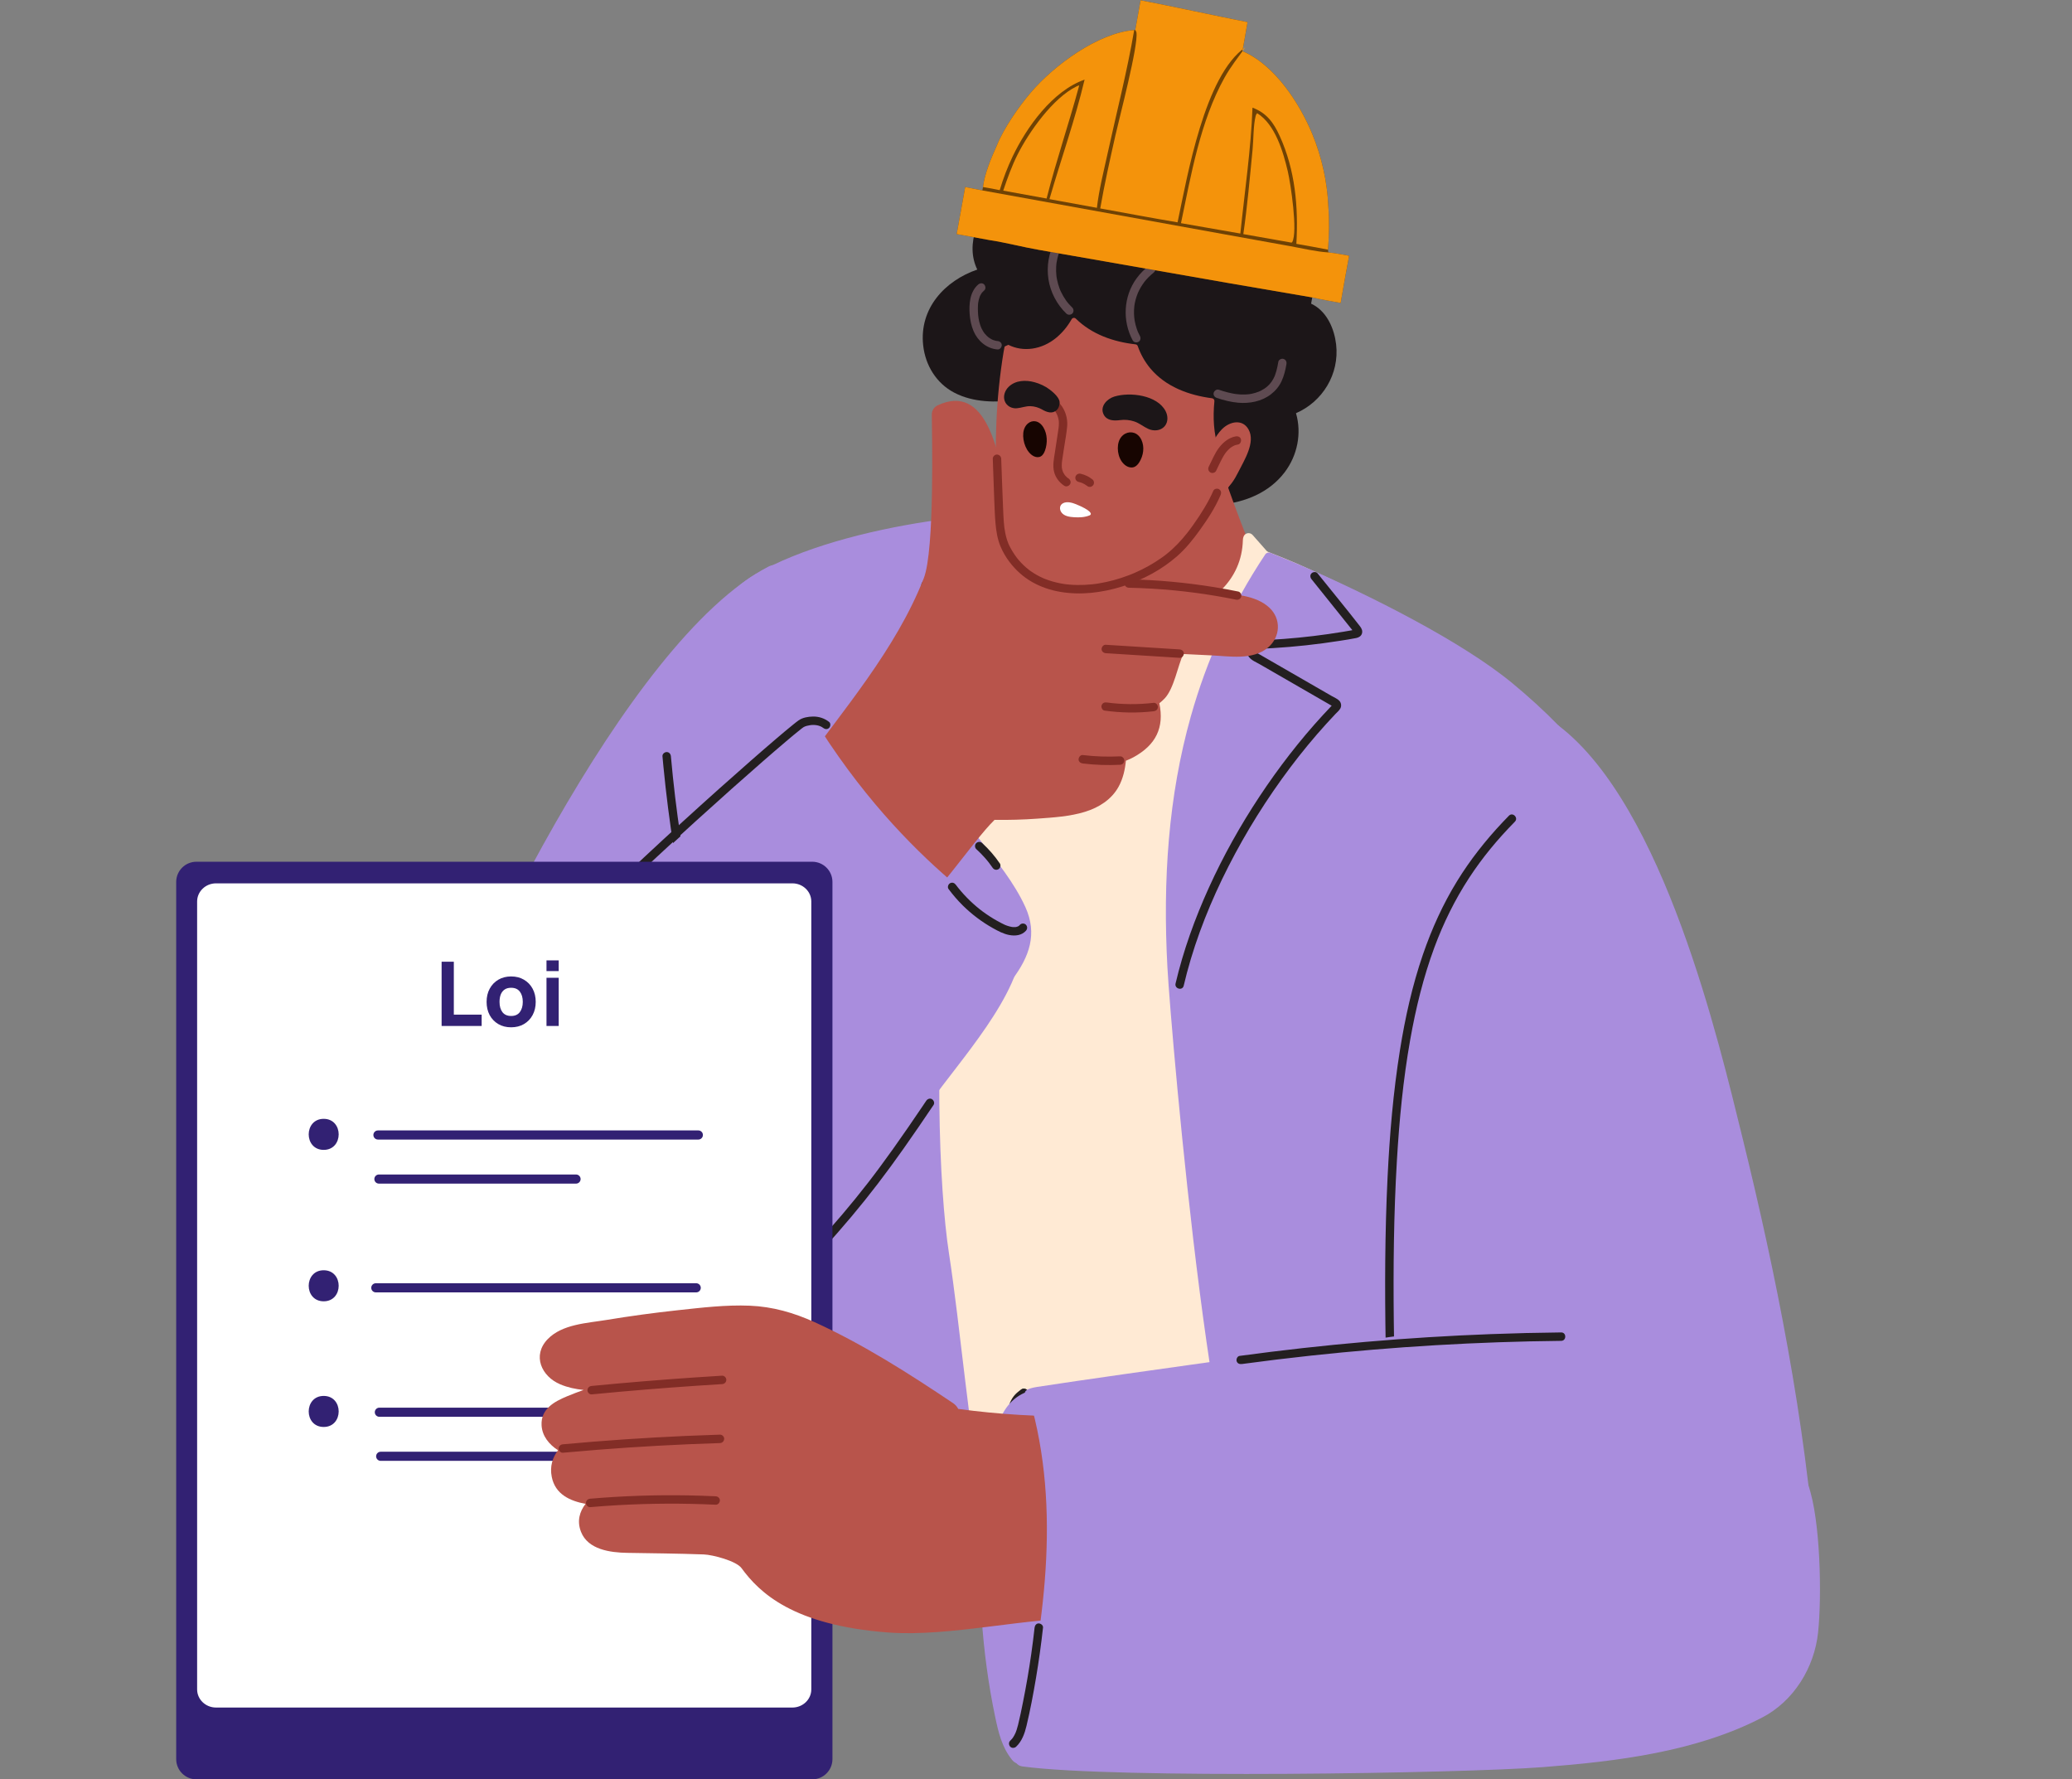 <svg xmlns="http://www.w3.org/2000/svg" width="1858" height="1595" viewBox="0 0 1858 1595" fill="none"><rect x="0" y="0" width="1858" height="1595" fill="#808080" stroke="none"/><g clip-path="url(#clip0_1148_23)"><path d="M925.886 474.005C972.37 461.212 1022.13 460.489 1068.99 471.788C1097.01 478.545 1123.89 489.487 1150.61 500.124C1176.6 510.472 1246.24 543.444 1276.08 563.477C1280.81 566.655 1133.2 599.486 1082.14 603.41C1037.11 606.87 991.97 599.156 957.298 568.676C942.135 555.346 929.46 538.877 919.257 521.507C914.058 512.656 909.019 502.799 908.232 492.382C907.312 480.188 915.55 476.85 925.886 474.005Z" fill="#FFE3C7"></path><path d="M702.063 557.704C714.484 547.15 730.389 539.645 744.654 531.926C759.918 523.668 775.481 515.953 791.365 508.959C878.542 470.573 982.557 463.644 1074.86 490.391C1165.14 516.552 1253.86 571.316 1322.43 634.123C1338.41 648.764 1346.51 661.449 1343.53 683.278C1336.35 735.751 1326.97 787.94 1319.77 840.43C1305.32 945.869 1295.62 1051.57 1285.6 1157.48C1284.45 1169.65 1282.64 1181.61 1277.66 1192.86C1272.38 1204.82 1264.09 1215.13 1256.4 1225.6C1239.21 1248.97 1222.03 1272.33 1204.85 1295.7C1207.46 1299.93 1205.4 1307.39 1198.71 1307.96C1124.55 1314.31 1049.92 1318.38 975.55 1313.27C939.646 1310.81 903.212 1306.78 868.092 1298.7C854.088 1295.48 843.395 1289.07 835.962 1276.52C827.33 1261.94 820.442 1246 813.395 1230.62C757.091 1107.68 724.795 975.034 711.165 840.759C704.679 776.858 676.073 579.787 702.063 557.704Z" fill="#FFEAD4"></path><path d="M876.343 241.668C865.228 218.927 877.164 189.623 898.442 175.297C920.265 160.604 950.102 157.109 974.468 166.908C976.906 140.147 1011.79 122.522 1037.27 125.03C1070.1 128.261 1093.6 152.36 1105.45 181.509C1123.11 176.352 1143.77 181.627 1157.46 194.779C1178.72 215.201 1181.38 244.873 1175.69 272.249C1176.42 272.574 1177.14 272.926 1177.84 273.322C1190.32 280.361 1196.55 295.158 1198.13 308.781C1201.2 335.439 1185.91 360.162 1162.14 370.429C1167.38 388.362 1163.5 408.24 1151.97 423.419C1138.16 441.61 1116.29 450.563 1094.04 452.348C1084.67 466.467 1072.04 479.577 1056.95 484.239C1034.83 491.074 1007.92 478.463 989.817 466.368C951.509 440.773 929.356 400.267 912.332 358.642C912.186 358.664 912.048 358.696 911.899 358.714C893.071 360.918 872.947 361.036 855.709 352.034C839.621 343.633 829.84 327.551 827.842 309.765C824.099 276.46 847.338 251.652 876.343 241.668Z" fill="#1C1618"></path><path d="M677.286 514.852C758.454 468.077 912.167 452.727 965.151 462.814C971.549 464.032 985.535 484.272 978.735 488.503C828.727 581.829 833.189 1008.49 850.932 1123.47C861.098 1189.36 869.15 1285.48 882.076 1350.87C882.984 1355.47 954.788 1369.35 951.651 1371.32C772.228 1372.98 728.356 1277.61 727.373 1274.85C680.33 1142.76 673.858 969.578 656.896 830.858C655.095 816.133 653.372 801.4 651.675 786.664C644.899 773.476 601.544 622.98 601.617 622.352C597.28 619.364 630.555 541.781 677.286 514.852Z" fill="#A98DDD"></path><path d="M882.376 871.447C871.563 847.691 861.364 823.655 851.805 799.368C842.275 775.156 833.385 750.693 825.145 726.012C816.906 701.331 809.318 676.432 802.393 651.351C798.93 638.81 795.633 626.224 792.504 613.596C791.736 610.499 790.978 607.399 790.231 604.297C789.417 600.917 788.436 597.378 791.042 594.488C793.009 592.306 796.184 591.371 798.801 590.214C801.848 588.867 804.905 587.541 807.972 586.239C832.128 575.981 856.834 567.057 882.003 559.617C885.079 558.707 888.163 557.822 891.251 556.954C890.951 559.256 890.65 561.557 890.349 563.859C878.845 557.86 867.402 551.745 856.026 545.507C850.449 542.449 844.888 539.363 839.342 536.248C834.518 533.538 828.208 531.121 826.358 525.406C825.951 524.15 826.402 522.637 827.329 521.73C843.655 505.761 865.192 497.555 884.968 486.912C890.652 483.853 896.205 480.557 901.471 476.819C903.135 475.638 905.674 476.524 906.639 478.175C907.747 480.069 906.953 482.159 905.284 483.344C887.125 496.234 865.758 503.468 847.145 515.591C841.961 518.967 837.098 522.744 832.672 527.073C832.996 525.848 833.32 524.622 833.644 523.397C834.172 525.028 836.473 525.951 837.837 526.725C840.492 528.231 843.155 529.726 845.819 531.217C851.147 534.198 856.491 537.153 861.848 540.082C872.562 545.94 883.336 551.689 894.163 557.335C897.105 558.869 896.28 563.392 893.26 564.24C868.787 571.114 844.697 579.333 821.139 588.887C815.267 591.269 809.431 593.737 803.631 596.29C802.276 596.886 800.923 597.487 799.571 598.093C798.858 598.412 798.131 598.715 797.437 599.074C797.187 599.203 796.934 599.394 796.675 599.499C796.321 599.642 796.843 599.393 796.823 599.153C797.076 602.084 798.209 605.158 798.909 608.012C801.919 620.29 805.088 632.53 808.413 644.726C815.063 669.12 822.34 693.342 830.232 717.362C838.163 741.498 846.715 765.431 855.879 789.127C864.969 812.633 874.664 835.904 884.961 858.908C886.264 861.821 887.578 864.729 888.9 867.633C889.745 869.489 889.431 871.699 887.545 872.802C885.922 873.751 883.225 873.313 882.376 871.447Z" fill="#231F20"></path><path d="M945.804 466.768C945.731 464.979 946.2 463.06 947.42 461.11C962.498 437.021 985.61 419.11 1012.69 410.44C1037.87 402.381 1072.43 400.568 1092.24 421.116C1092.36 421.234 1092.45 421.356 1092.56 421.475C1094.91 422.555 1096.92 424.551 1097.98 427.632C1108.85 459.27 1120.97 490.444 1134.46 521.059C1137.35 527.625 1098.55 576.667 1074.73 586.239C1044.71 598.304 967.993 585.667 966.413 578.047C959.221 543.345 952.029 508.644 944.837 473.942C944.264 471.179 944.718 468.755 945.804 466.768Z" fill="#B8544B"></path><path d="M943.254 546.848C944.108 540.968 952.515 538.072 957.129 541.203C1005.93 574.323 1112.56 555.968 1114.5 484.302C1114.54 483.106 1114.75 482.029 1115.11 481.071C1116.37 477.686 1120.81 476.897 1123.22 479.591C1129.56 486.694 1142.31 501.313 1143.26 502.226C1147.51 524.025 1145.51 547.118 1136.36 567.439C1125.53 591.485 1097.19 612.617 1071.63 618.048C1042.65 624.208 1012.38 616.085 985.521 605.169C960.73 595.095 939.031 575.914 943.254 546.848Z" fill="#FFEAD4"></path><path d="M706.693 660.805C709.546 650.586 719.837 644.596 729.799 643.393C750.263 640.922 770.894 655.554 787.075 666.326C822.436 689.866 852.89 719.991 879.057 753.325C893.587 771.834 909.644 791.618 919.445 813.142C930.477 837.371 923 857.712 907.905 877.911C902.343 885.355 892.196 883.306 888.02 877.78C871.042 870.231 857.341 856.907 843.856 844.239C827.828 829.18 812.443 813.439 797.742 797.082C767.712 763.67 740.442 727.661 716.472 689.666C711.151 681.233 703.724 671.44 706.693 660.805Z" fill="#A98DDD"></path><path d="M1067.88 642.102C1082.05 591.904 1103.63 543.526 1134.58 497.045C1135.59 495.526 1137.54 494.938 1139.23 495.623C1145.58 498.199 1160.48 504.25 1164.03 505.778C1229.52 534.003 1311.19 575.436 1356 612.375C1385.11 636.369 1411.73 663.183 1434.64 693.188C1475.61 746.845 1524.78 899.115 1541.07 946.835C1543.3 953.364 1463.62 1063.28 1420.96 1110.27C1425.56 1162.77 1434.39 1245.25 1438.99 1297.76C1439.63 1305.07 1441.86 1314.25 1437.76 1321C1433.53 1327.97 1423.69 1331.34 1416.77 1334.8C1400.91 1342.73 1384.56 1349.74 1367.9 1355.81C1334.23 1368.08 1299.18 1376.12 1263.61 1380.34C1223.61 1385.08 1183.37 1384.18 1143.52 1378.46C1140.21 1377.99 1138.2 1376.25 1137.28 1374.02C1134.9 1373.13 1134.41 1365.19 1132.21 1367.8C1092.18 1415.28 1050.02 925.972 1046.85 867.31C1042.6 788.701 1047.73 713.558 1067.88 642.102Z" fill="#A98DDD"></path><path d="M375.034 1000.39C411.721 892.698 560.309 574.312 689.593 507.712C698.51 503.724 695.518 512.014 700.761 520.257C721.197 552.381 740.32 585.88 746.637 623.196C755.535 675.756 737.966 728.793 720.643 779.207C682.731 889.539 644.818 999.872 606.906 1110.2C590.097 1159.12 572.56 1209.33 538.802 1248.52C523.014 1266.85 503.209 1282.71 479.818 1288.88C444.155 1298.27 404.768 1282.81 380.135 1255.36C355.503 1227.92 344.361 1190.31 343.353 1153.44C342.345 1116.57 350.692 1080.09 361.014 1044.68C365.354 1029.8 370.044 1015.04 375.034 1000.39Z" fill="#A98DDD"></path><path d="M1181.43 513.969C1194.14 529.808 1207.1 545.477 1219.55 561.511C1221.01 563.387 1222.01 565.551 1221.29 567.955C1220.59 570.282 1218.51 571.505 1216.27 571.975C1211.35 573.005 1206.33 573.728 1201.36 574.51C1191.31 576.094 1181.22 577.438 1171.1 578.537C1161.32 579.6 1151.51 580.431 1141.69 581.025C1139.3 581.17 1136.9 581.301 1134.5 581.418C1133.3 581.477 1132.11 581.532 1130.91 581.584C1130.19 581.614 1129.47 581.644 1128.75 581.672C1128.76 581.672 1127.03 581.746 1127.46 581.683C1126.55 581.816 1127 581.752 1126.22 582.188C1126.84 581.84 1125.85 582.716 1126.28 582.12C1126.15 582.307 1125.99 582.529 1125.9 582.736C1126.24 581.975 1125.59 584.137 1125.74 583.248C1125.73 583.327 1125.78 584.501 1125.71 583.687C1125.73 583.85 1126.1 584.754 1125.82 584.169C1125.8 584.126 1126.42 585.035 1126.16 584.731C1125.9 584.423 1126.7 585.147 1126.29 584.848C1127.17 585.495 1128.24 585.987 1129.18 586.527C1131.48 587.856 1133.79 589.185 1136.1 590.514C1140.5 593.051 1144.9 595.588 1149.3 598.126C1157.9 603.079 1166.49 608.033 1175.09 612.988C1179.49 615.525 1183.89 618.063 1188.29 620.6C1190.39 621.809 1192.49 623.017 1194.58 624.225C1196.7 625.445 1199.42 626.508 1201.08 628.34C1202.7 630.134 1203.09 632.896 1201.96 635.051C1200.97 636.941 1199.07 638.464 1197.61 639.999C1194.82 642.939 1192.06 645.912 1189.33 648.917C1177.98 661.434 1167.21 674.488 1157.05 687.991C1136.03 715.937 1117.38 745.712 1101.51 776.873C1086.03 807.245 1073.17 839.054 1064.37 872.014C1063.34 875.909 1062.36 879.82 1061.44 883.745C1060.33 888.477 1053.04 886.474 1054.15 881.737C1061.1 852.142 1071.49 823.429 1084.04 795.771C1096.95 767.328 1112.27 739.974 1129.51 713.936C1146.5 688.285 1165.38 663.813 1186.2 641.15C1188.6 638.534 1191.03 635.943 1193.49 633.378C1193.62 633.245 1195.55 631.301 1195.53 631.264C1195.46 631.524 1195.4 631.784 1195.33 632.045C1194.95 632.699 1195.1 633.234 1195.8 633.65C1195.79 633.661 1194.7 633.016 1194.54 632.925C1192.45 631.717 1190.35 630.508 1188.25 629.3C1180.5 624.829 1172.74 620.358 1164.98 615.887C1157.23 611.416 1149.47 606.946 1141.72 602.475C1137.73 600.18 1133.75 597.884 1129.77 595.589C1126.48 593.694 1122.23 592.06 1119.92 588.934C1116.17 583.85 1118.92 576.061 1125.06 574.484C1126.93 574.002 1128.99 574.11 1130.91 574.027C1133.3 573.924 1135.7 573.807 1138.1 573.676C1142.53 573.434 1146.96 573.143 1151.39 572.805C1169.12 571.451 1186.79 569.33 1204.33 566.42C1206.34 566.086 1208.35 565.742 1210.36 565.388C1211.43 565.201 1212.49 565.013 1213.55 564.818C1213.69 564.792 1214.43 564.583 1214.7 564.602C1214.85 564.565 1214.99 564.527 1215.14 564.49C1214.54 564.98 1214.45 564.989 1214.88 564.517C1214.55 565.073 1214.23 565.628 1213.91 566.184C1213.7 566.699 1214.46 566.978 1213.66 566.146C1213.34 565.809 1213.07 565.415 1212.78 565.051C1211.94 564.009 1211.11 562.968 1210.27 561.926C1208.67 559.937 1207.08 557.949 1205.48 555.96C1202.22 551.888 1198.95 547.816 1195.69 543.744C1189.15 535.6 1182.62 527.456 1176.09 519.312C1174.81 517.722 1174.54 515.523 1176.09 513.969C1177.41 512.648 1180.15 512.369 1181.43 513.969Z" fill="#231F20"></path><path d="M704.83 710.421C706.004 703.423 712.312 697.338 716.286 691.799C756.033 636.399 803.115 582.65 828.351 518.465C838.336 493.069 835.633 386.458 835.565 371.613C835.549 368.105 837.586 364.904 840.762 363.414C883.615 343.307 897.439 401.901 904.122 460.514C905.846 475.643 904.131 494.012 914.715 506.234C926.676 520.046 948.968 518.081 965.471 518.959C986.617 520.085 1007.74 521.654 1028.82 523.663C1049.51 525.636 1070.17 528.05 1090.77 530.849C1106.31 532.96 1125.93 533.362 1138.19 544.724C1149.09 554.828 1148.26 571.11 1136.97 580.589C1123.25 592.101 1102.82 588.31 1086.4 587.566C1077.97 587.184 1069.54 586.755 1061.11 586.333C1056.09 596.842 1052.85 617.109 1044.45 626.078C1042.95 627.681 1041.3 629.121 1039.6 630.489C1044.13 652.202 1036.66 667.817 1016.39 678.889C1014.2 680.085 1011.94 681.104 1009.62 682.003C1008.81 690.121 1007.02 698.109 1003.06 705.309C996.716 716.853 985.446 723.901 973.146 727.739C959.513 731.992 944.515 732.894 930.365 733.92C917.528 734.852 904.676 735.187 891.819 735.027C871.684 754.614 831.882 815.32 822.865 810.614C821.909 810.115 820.971 809.584 820.019 809.077C817.524 808.672 815.206 807.419 813.67 805.65C789.066 792.025 722.295 737.838 712.188 726.94C707.744 722.148 703.659 717.403 704.83 710.421Z" fill="#B8544B"></path><path d="M1230.86 885.448C1235.62 818.675 1386.36 641.95 1397.79 650.675C1492.3 722.861 1541.69 935.612 1562.27 1019C1592.61 1141.93 1619.13 1275.37 1628.47 1401.93C1630.87 1434.4 1633.89 1474.35 1616.05 1503.2C1598.96 1530.81 1565.34 1544.31 1535.19 1551.76C1502.24 1559.9 1467.94 1560.14 1434.47 1555.32C1402.23 1550.67 1367.9 1542.26 1342.52 1520.7C1319.31 1500.97 1307.93 1471.29 1299.58 1442.85C1289.11 1407.14 1217.74 1069.66 1230.86 885.448Z" fill="#A98DDD"></path><path d="M899.957 315.381C907.198 271.402 932.506 228.852 976.833 214.591C1023.1 199.705 1078.79 215.349 1108.69 253.888C1140.29 294.6 1126.09 404.081 1090.78 455.658C1067 490.399 1036.5 521.547 992.248 524.926C964.634 527.035 926.707 525.011 907.981 503.413C896.078 489.684 894.762 460.039 893.869 441.891C891.747 398.76 892.926 358.092 899.957 315.381Z" fill="#B8544B"></path><path d="M883.095 258.881C889.169 244.8 896.34 228.994 907.002 217.471C908.213 216.077 909.447 214.727 910.703 213.435C927.03 196.654 948.892 186.216 972.088 184.181C972.595 184.136 973.072 183.93 973.451 183.59C977.892 179.607 982.678 176.016 987.69 172.916C993.702 169.198 999.447 172.433 1001.87 177.353C1002.39 178.414 1003.55 178.978 1004.69 178.652C1058.27 163.327 1113.29 194.154 1140.5 242.055C1155.71 268.819 1164.53 300.66 1164.01 331.508C1163.52 360.371 1153.7 392.379 1129.25 409.863C1115.82 419.465 1099.15 419.938 1092.91 402.343C1088.19 389.049 1087.56 374.044 1088.98 359.689C1089.11 358.378 1088.19 357.22 1086.88 357.051C1066 354.343 1045.17 346.682 1031.47 330.215C1026.56 324.307 1022.76 317.507 1020.25 310.316C1019.95 309.435 1019.18 308.812 1018.25 308.708C998.181 306.465 978.922 299.615 964.707 285.663C963.588 284.566 961.721 284.825 960.95 286.19C957.477 292.335 952.977 297.912 947.465 302.556C934.227 313.711 917.221 315.785 904.207 309.133C901.306 310.452 900.579 310.783 897.678 312.102C894.899 323.395 879.986 323.278 877.168 313.255C871.954 294.713 875.608 276.238 883.095 258.881Z" fill="#1C1618"></path><path d="M1083.07 409.055C1085.52 400.374 1089.23 391.359 1095.76 384.772C1102.7 377.78 1114.18 375.325 1119.59 385.007C1126.04 396.533 1115.74 412.559 1110.37 423.285C1107.33 429.352 1102.58 437.586 1095.85 440.827C1089.25 444.004 1081.47 439.632 1079.8 433.336C1078.13 427.052 1080.44 419.516 1081.96 413.291C1082.3 411.896 1082.67 410.481 1083.07 409.055Z" fill="#B8544B"></path><path d="M1009.11 388.76C1014.04 386.213 1020.44 387.689 1023.55 394.372C1026.52 400.762 1025.31 408.39 1021.71 414.277C1020.52 416.233 1018.89 418.129 1016.6 418.832C1014.38 419.514 1011.85 418.922 1009.9 417.682C1003.22 413.434 1001.02 403.32 1003.15 396.214C1004.21 392.681 1006.45 390.135 1009.11 388.76Z" fill="#170501"></path><path d="M921.75 379.655C925.77 376.286 931.748 376.794 935.604 383.128C939.291 389.185 939.428 397.157 937.135 403.728C936.374 405.91 935.22 408.099 933.275 409.173C931.388 410.217 929.029 410.006 927.081 409.046C920.405 405.754 916.816 395.776 917.594 388.192C917.981 384.422 919.58 381.474 921.75 379.655Z" fill="#170501"></path><path d="M944.058 356.529C953.077 361.996 957.873 372.165 956.915 382.579C956.358 388.637 955.195 394.674 954.28 400.686C953.835 403.61 953.39 406.533 952.945 409.457C952.516 412.275 952.109 414.444 952.112 417.363C952.114 418.921 952.17 419.688 952.541 421.117C952.707 421.758 952.913 422.387 953.152 423.004C953.093 422.853 952.873 422.421 953.197 423.097C953.353 423.422 953.512 423.746 953.684 424.064C954.001 424.645 954.351 425.208 954.732 425.749C954.823 425.878 955.306 426.481 954.904 425.992C955.133 426.271 955.369 426.544 955.614 426.809C956.676 427.954 957.231 428.378 958.167 428.984C959.823 430.058 960.663 432.383 959.522 434.153C958.455 435.808 956.127 436.658 954.353 435.508C949.936 432.645 946.585 428.251 945.255 423.126C943.737 417.278 945.087 411.205 945.975 405.371C946.877 399.447 947.778 393.523 948.68 387.599C949.1 384.841 949.494 382.596 949.511 379.683C949.515 379.089 949.501 378.493 949.462 377.9C949.442 377.604 949.402 377.308 949.385 377.013C949.346 376.343 949.553 377.885 949.353 376.783C949.141 375.614 948.874 374.464 948.498 373.335C948.423 373.11 948.344 372.886 948.262 372.664C948.247 372.623 947.816 371.567 948.111 372.246C947.851 371.648 947.561 371.062 947.25 370.488C946.939 369.915 946.604 369.353 946.247 368.807C946.117 368.609 945.984 368.412 945.848 368.217C945.77 368.106 945.195 367.336 945.588 367.839C944.787 366.813 943.881 365.86 942.912 364.991C942.735 364.833 942.556 364.677 942.375 364.525C942.268 364.435 941.508 363.859 942.023 364.235C941.447 363.814 940.855 363.423 940.245 363.054C938.555 362.03 937.771 359.619 938.889 357.885C939.984 356.187 942.25 355.433 944.058 356.529Z" fill="#822D26"></path><path d="M974.543 435.4C974.42 435.301 974.296 435.204 974.171 435.107C974.426 435.304 974.681 435.501 974.936 435.698C973.429 434.544 971.788 433.592 970.041 432.85C970.342 432.977 970.643 433.104 970.944 433.231C969.679 432.706 968.375 432.296 967.036 432.006C966.14 431.812 965.232 431.045 964.778 430.269C964.305 429.46 964.104 428.266 964.398 427.358C965.057 425.321 966.973 424.271 969.045 424.72C971.038 425.151 972.951 425.87 974.79 426.745C976.639 427.625 978.291 428.78 979.886 430.057C980.592 430.623 980.992 431.866 980.992 432.728C980.992 433.655 980.581 434.762 979.886 435.4C979.166 436.061 978.22 436.552 977.214 436.507C976.879 436.462 976.545 436.417 976.21 436.372C975.57 436.192 975.014 435.868 974.543 435.4Z" fill="#822D26"></path><path d="M897.803 411.305C898.384 426.774 898.886 442.244 899.566 457.71C899.717 461.145 899.866 464.581 900.139 468.009C900.429 471.644 900.706 474.134 901.402 477.635C902.066 480.98 902.978 484.3 904.286 487.455C904.052 486.891 904.586 488.13 904.557 488.066C904.728 488.443 904.904 488.817 905.086 489.188C905.376 489.782 905.682 490.369 905.994 490.952C906.574 492.037 907.182 493.108 907.818 494.162C909.003 496.125 910.286 498.029 911.667 499.86C911.778 500.007 912.353 500.737 911.731 499.95C911.898 500.16 912.062 500.372 912.23 500.581C912.563 500.997 912.901 501.409 913.245 501.817C913.981 502.691 914.74 503.544 915.523 504.377C917 505.949 918.559 507.444 920.193 508.853C920.967 509.521 921.761 510.163 922.562 510.797C921.691 510.107 922.993 511.117 923.215 511.281C923.692 511.631 924.173 511.974 924.659 512.311C928.116 514.704 931.811 516.745 935.661 518.43C935.887 518.529 936.121 518.656 936.356 518.73C935.366 518.421 936.17 518.649 936.386 518.737C936.854 518.928 937.324 519.114 937.796 519.295C938.822 519.687 939.856 520.057 940.899 520.402C942.916 521.072 944.963 521.654 947.029 522.154C949.118 522.66 951.227 523.081 953.348 523.424C953.861 523.507 954.375 523.585 954.889 523.659C955.149 523.696 955.927 523.936 954.917 523.666C955.159 523.73 955.445 523.734 955.694 523.764C956.821 523.902 957.95 524.019 959.081 524.116C963.502 524.494 967.948 524.562 972.38 524.366C974.635 524.266 976.887 524.097 979.132 523.865C980.218 523.753 981.301 523.622 982.384 523.483C983.328 523.363 981.522 523.609 982.464 523.472C982.735 523.432 983.007 523.395 983.278 523.355C983.911 523.262 984.544 523.164 985.176 523.061C989.723 522.323 994.23 521.338 998.675 520.132C1003.14 518.92 1007.55 517.485 1011.88 515.843C1012.92 515.449 1013.95 515.044 1014.98 514.626C1015.49 514.418 1016 514.205 1016.51 513.992C1015.59 514.379 1016.46 514.013 1016.63 513.941C1016.97 513.796 1017.31 513.65 1017.64 513.502C1019.75 512.582 1021.83 511.612 1023.88 510.592C1027.93 508.584 1031.88 506.383 1035.7 503.984C1037.58 502.811 1039.42 501.59 1041.23 500.321C1042.09 499.72 1042.94 499.108 1043.78 498.485C1044.19 498.175 1044.61 497.863 1045.02 497.549C1045.18 497.43 1045.89 496.875 1045.08 497.509C1045.35 497.297 1045.62 497.086 1045.89 496.873C1053.08 491.19 1059.27 484.6 1064.91 477.39C1064.94 477.351 1065.65 476.435 1065.19 477.036C1065.41 476.753 1065.63 476.468 1065.84 476.183C1066.28 475.606 1066.72 475.026 1067.16 474.444C1068.12 473.154 1069.07 471.854 1070 470.544C1071.85 467.965 1073.64 465.349 1075.38 462.698C1078.73 457.585 1081.9 452.342 1084.72 446.915C1085.9 444.641 1087.01 442.332 1088.02 439.976C1088.79 438.151 1091.62 437.61 1093.18 438.62C1095.08 439.843 1095.37 441.836 1094.54 443.789C1089.76 454.989 1082.98 465.427 1075.87 475.272C1069.82 483.656 1063.34 491.796 1055.54 498.631C1048.68 504.645 1041.11 509.859 1033.13 514.268C1024.73 518.911 1015.82 522.725 1006.68 525.648C997.507 528.579 988.04 530.552 978.455 531.489C969.201 532.393 959.873 532.156 950.7 530.604C941.953 529.124 933.38 526.242 925.654 521.855C917.602 517.282 910.705 511.054 905.142 503.674C901.93 499.412 899.211 494.77 897.157 489.844C894.38 483.186 893.265 475.981 892.651 468.834C892.029 461.58 891.829 454.275 891.522 447.002C891.185 439.019 890.928 431.033 890.66 423.047C890.528 419.133 890.394 415.218 890.247 411.305C890.173 409.327 892.038 407.438 894.025 407.526C896.135 407.621 897.724 409.186 897.803 411.305Z" fill="#822D26"></path><path d="M1110.17 398.504C1109.51 398.615 1108.86 398.754 1108.22 398.941C1107.93 399.025 1107.65 399.117 1107.37 399.217C1107.32 399.233 1106.28 399.673 1106.93 399.375C1105.78 399.901 1104.69 400.545 1103.66 401.283C1103.49 401.404 1103 401.791 1103.4 401.465C1103.12 401.696 1102.84 401.932 1102.57 402.175C1102.11 402.581 1101.66 403.005 1101.23 403.444C1100.76 403.927 1100.3 404.429 1099.87 404.945C1099.67 405.179 1099.47 405.416 1099.28 405.657C1099.69 405.138 1099 406.05 1098.99 406.063C1095.42 411.005 1093.22 416.767 1090.46 422.164C1089.56 423.927 1086.94 424.582 1085.29 423.519C1083.49 422.359 1082.97 420.236 1083.94 418.35C1086.87 412.625 1089.18 406.509 1093.12 401.368C1096.86 396.492 1101.93 392.273 1108.16 391.218C1110.1 390.888 1112.32 391.73 1112.8 393.856C1113.22 395.686 1112.25 398.151 1110.17 398.504Z" fill="#822D26"></path><path d="M953.353 451.088C956.798 449.37 961.418 450.639 964.775 452.003C977.751 457.276 980.01 460.859 976.941 462.09C972.64 463.815 967.896 464.013 963.24 463.715C959.225 463.458 954.408 462.834 951.918 459.523C949.845 456.767 949.911 452.805 953.353 451.088Z" fill="white"></path><path d="M904.418 346.851C910.702 340.711 919.971 340.549 927.769 342.694C932.407 343.97 937.25 346.156 941.294 349.244C944.362 351.589 951.528 357.472 949.984 362.315C949.853 364.234 949.114 366.122 947.676 367.533C943.704 371.43 938.63 369.537 934.509 367.167C931.274 365.306 927.661 364.254 923.991 364.137C919.754 364.001 915.955 365.665 911.784 366.022C907.28 366.407 902.496 364.067 900.875 359.301C899.353 354.826 901.269 349.928 904.418 346.851Z" fill="#1C1618"></path><path d="M1044.3 382.203C1040.71 386.296 1034.56 386.718 1029.76 384.543C1025.31 382.528 1021.77 379.362 1017.06 377.81C1012.98 376.467 1008.61 376.075 1004.35 376.637C998.923 377.354 992.628 377.217 989.743 371.761C985.946 364.581 992.518 357.601 999.19 355.546C1013.36 351.18 1037.61 354.249 1045.13 368.414C1047.43 372.727 1047.67 378.36 1044.3 382.203Z" fill="#1C1618"></path><path d="M1012.15 519.356C1037.9 519.902 1063.59 522.281 1089.01 526.41C1096.15 527.57 1103.27 528.877 1110.37 530.32C1112.31 530.715 1113.6 533.118 1113.01 534.968C1112.34 537.024 1110.44 538.029 1108.36 537.607C1083.54 532.558 1058.91 529.313 1033.62 527.784C1026.47 527.352 1019.31 527.064 1012.15 526.912C1010.18 526.87 1008.28 525.205 1008.38 523.134C1008.47 521.123 1010.04 519.311 1012.15 519.356Z" fill="#822D26"></path><path d="M1057.79 589.766C1040.92 588.706 1024.05 587.645 1007.18 586.585C1001.98 586.258 996.79 585.932 991.595 585.605C989.626 585.482 987.722 583.956 987.817 581.827C987.904 579.887 989.483 577.917 991.595 578.049C1008.47 579.11 1025.34 580.17 1042.21 581.23C1047.4 581.557 1052.6 581.884 1057.79 582.21C1059.76 582.334 1061.67 583.859 1061.57 585.988C1061.48 587.929 1059.91 589.899 1057.79 589.766Z" fill="#822D26"></path><path d="M1034.52 637.655C1019.84 639.372 1005.08 639.09 990.45 637.064C988.485 636.792 987.24 634.182 987.811 632.416C988.509 630.259 990.352 629.486 992.458 629.778C998.954 630.678 1006.33 631.192 1013.2 631.255C1020.32 631.321 1027.44 630.926 1034.52 630.099C1036.49 629.868 1038.38 632.001 1038.29 633.877C1038.19 636.12 1036.63 637.408 1034.52 637.655Z" fill="#822D26"></path><path d="M1004.4 685.631C993.24 686.197 982.053 685.81 970.96 684.475C969.005 684.239 967.083 682.906 967.182 680.697C967.265 678.852 968.859 676.666 970.96 676.919C982.053 678.254 993.24 678.641 1004.4 678.075C1006.38 677.975 1008.26 679.885 1008.18 681.853C1008.08 683.986 1006.52 685.524 1004.4 685.631Z" fill="#822D26"></path><path d="M963.504 206.336C961.482 208.083 959.597 209.979 957.878 212.026C957.678 212.263 957.48 212.503 957.285 212.744C957.278 212.752 956.525 213.714 956.956 213.151C956.578 213.644 956.213 214.146 955.855 214.654C955.068 215.771 954.325 216.919 953.629 218.095C952.997 219.165 952.403 220.257 951.848 221.369C951.571 221.925 951.304 222.486 951.047 223.052C950.919 223.335 950.793 223.619 950.67 223.904C950.565 224.147 950.571 224.132 950.688 223.86C950.593 224.09 950.501 224.32 950.409 224.552C949.451 226.978 948.678 229.477 948.1 232.021C947.824 233.233 947.608 234.454 947.411 235.68C947.217 236.883 947.478 234.942 947.347 236.153C947.314 236.462 947.277 236.77 947.246 237.079C947.178 237.758 947.124 238.44 947.085 239.122C946.926 241.89 947.009 244.672 947.323 247.427C947.351 247.678 947.381 247.929 947.414 248.18C947.311 247.408 947.491 248.641 947.497 248.677C947.597 249.301 947.708 249.923 947.832 250.543C948.104 251.907 948.43 253.26 948.812 254.598C949.16 255.814 949.552 257.018 949.987 258.205C950.205 258.799 950.435 259.388 950.672 259.975C951.135 261.12 950.37 259.346 950.886 260.469C951.044 260.814 951.197 261.161 951.359 261.504C952.649 264.251 954.18 266.886 955.936 269.361C956.083 269.567 956.23 269.772 956.38 269.976C956.529 270.18 956.68 270.383 956.832 270.585C956.625 270.323 956.66 270.368 956.937 270.72C957.41 271.314 957.892 271.899 958.39 272.471C959.386 273.617 960.438 274.711 961.533 275.762C962.961 277.134 963.016 279.744 961.533 281.106C960 282.513 957.714 282.569 956.19 281.106C947.723 272.973 941.924 261.928 940.152 250.311C938.363 238.584 940.409 226.701 946.008 216.231C949.078 210.488 953.233 205.25 958.161 200.993C959.655 199.702 962.055 199.414 963.504 200.993C964.805 202.41 965.101 204.956 963.504 206.336Z" fill="#5E4A51"></path><path d="M882.552 260.4C881.856 260.988 881.233 261.623 880.629 262.303C880.54 262.404 880.197 262.867 880.598 262.325C880.466 262.504 880.337 262.686 880.212 262.869C879.962 263.238 879.727 263.617 879.506 264.003C879.284 264.391 879.077 264.788 878.884 265.192C878.788 265.394 878.694 265.599 878.604 265.804C878.881 265.174 878.646 265.715 878.6 265.842C878.272 266.759 877.97 267.676 877.734 268.622C877.522 269.467 877.363 270.321 877.215 271.18C877.087 271.925 877.18 271.375 877.201 271.217C877.17 271.449 877.143 271.682 877.118 271.915C877.062 272.44 877.016 272.966 876.98 273.493C876.845 275.469 876.852 277.451 876.94 279.43C877.134 283.785 877.602 287.382 879.075 291.711C879.725 293.619 880.365 295.048 881.557 296.977C881.806 297.38 882.066 297.776 882.337 298.164C882.473 298.359 882.612 298.551 882.753 298.742C882.659 298.614 882.347 298.248 882.817 298.822C883.458 299.605 884.136 300.353 884.864 301.055C885.248 301.426 885.644 301.783 886.052 302.127C886.232 302.28 886.416 302.431 886.602 302.576C886.185 302.251 886.641 302.593 886.83 302.726C887.693 303.335 888.6 303.882 889.544 304.354C889.753 304.458 889.965 304.557 890.176 304.656C890.75 304.922 889.369 304.37 890.402 304.748C890.895 304.928 891.388 305.099 891.892 305.243C892.396 305.387 892.906 305.509 893.421 305.608C893.65 305.651 893.881 305.692 894.112 305.725C893.43 305.627 894.292 305.722 894.508 305.737C896.474 305.882 898.382 307.372 898.286 309.516C898.199 311.438 896.618 313.449 894.508 313.294C884.788 312.578 876.793 305.669 873.037 296.902C870.956 292.043 869.935 286.944 869.522 281.684C869.162 277.108 869.246 272.482 870.144 267.968C871.112 263.107 873.368 258.298 877.209 255.058C878.718 253.784 881.092 253.467 882.552 255.058C883.84 256.461 884.165 259.04 882.552 260.4Z" fill="#5E4A51"></path><path d="M1034.23 244.662C1034.68 244.319 1034.19 244.697 1034.12 244.751C1033.93 244.905 1033.73 245.06 1033.54 245.216C1033.16 245.529 1032.78 245.848 1032.41 246.172C1031.57 246.903 1030.76 247.663 1029.98 248.45C1028.66 249.771 1027.03 251.615 1026.13 252.803C1025.19 254.042 1023.79 256.133 1022.82 257.806C1022.33 258.661 1021.86 259.532 1021.42 260.415C1021.2 260.857 1020.99 261.302 1020.78 261.751C1020.67 261.975 1020.57 262.2 1020.47 262.425C1020.39 262.617 1020.14 263.2 1020.34 262.714C1019.54 264.653 1018.87 266.646 1018.33 268.674C1018.07 269.651 1017.84 270.636 1017.64 271.628C1017.54 272.158 1017.44 272.69 1017.35 273.224C1017.31 273.49 1017.27 273.757 1017.23 274.025C1017.3 273.518 1017.2 274.256 1017.18 274.427C1016.93 276.641 1016.83 278.873 1016.88 281.101C1016.91 282.181 1016.97 283.261 1017.07 284.338C1017.19 285.727 1017.22 285.966 1017.46 287.351C1017.9 289.88 1018.53 292.375 1019.36 294.805C1019.56 295.381 1019.76 295.952 1019.98 296.52C1020.08 296.772 1020.18 297.023 1020.28 297.274C1020.38 297.513 1020.38 297.524 1020.28 297.307C1020.34 297.431 1020.39 297.555 1020.45 297.679C1020.99 298.916 1021.59 300.127 1022.23 301.318C1023.16 303.057 1022.72 305.511 1020.87 306.487C1019.11 307.416 1016.7 306.989 1015.7 305.131C1006.3 287.682 1007.42 265.749 1019.12 249.645C1022.34 245.227 1026.08 241.442 1030.42 238.137C1032 236.936 1034.72 237.838 1035.59 239.493C1036.64 241.487 1035.92 243.379 1034.23 244.662Z" fill="#5E4A51"></path><path d="M1153.57 326.411C1152.7 331.694 1151.46 336.862 1149.2 341.74C1147.01 346.484 1143.66 350.455 1139.52 353.609C1131.29 359.879 1120.46 361.959 1110.31 361.049C1103.7 360.455 1097.28 358.847 1091.01 356.702C1089.15 356.064 1087.72 354.079 1088.37 352.055C1088.97 350.205 1091.02 348.731 1093.02 349.416C1095.57 350.288 1098.14 351.087 1100.75 351.754C1102.05 352.087 1103.37 352.39 1104.69 352.654C1105.27 352.771 1105.86 352.881 1106.45 352.983C1106.74 353.034 1107.03 353.082 1107.33 353.129C1107.3 353.126 1108.44 353.297 1108.09 353.249C1110.74 353.611 1113.43 353.754 1116.09 353.689C1117.32 353.659 1118.54 353.581 1119.76 353.449C1119.93 353.431 1120.72 353.33 1120.02 353.426C1120.27 353.393 1120.51 353.355 1120.75 353.317C1121.35 353.22 1121.95 353.109 1122.55 352.984C1124.71 352.533 1126.82 351.884 1128.87 351.08C1128.97 351.042 1129.53 350.792 1128.98 351.035C1129.21 350.937 1129.43 350.837 1129.65 350.735C1130.09 350.53 1130.53 350.316 1130.96 350.093C1131.98 349.564 1132.98 348.982 1133.94 348.347C1137.26 346.153 1139.98 343.172 1141.98 339.35C1142.29 338.763 1142.57 338.167 1142.84 337.565C1143.12 336.967 1142.68 337.981 1142.93 337.372C1143.09 337.005 1143.23 336.633 1143.37 336.26C1143.83 335.011 1144.24 333.739 1144.59 332.454C1145.32 329.807 1145.84 327.11 1146.29 324.402C1146.61 322.447 1149.14 321.181 1150.94 321.764C1153.05 322.449 1153.92 324.315 1153.57 326.411Z" fill="#5E4A51"></path><path d="M1358.44 736.625C1342.86 752.509 1329.37 768.696 1317.39 787.04C1304.53 806.731 1294.19 827.877 1286.2 849.473C1276.32 876.196 1269.55 903.996 1264.58 932.022C1258.22 967.874 1254.76 1004.2 1252.62 1040.53C1249.79 1088.44 1249.31 1136.48 1249.84 1184.46C1249.91 1191.31 1250.01 1198.17 1250.13 1205.02C1250.21 1209.88 1242.66 1209.88 1242.57 1205.02C1241.72 1155.22 1241.83 1105.37 1244.25 1055.62C1246.11 1017.41 1249.32 979.203 1255.37 941.416C1260.02 912.373 1266.42 883.512 1275.99 855.668C1283.87 832.754 1293.92 810.549 1306.63 789.9C1318.31 770.938 1332.16 753.37 1347.42 737.177C1349.29 735.193 1351.19 733.229 1353.09 731.282C1356.5 727.804 1361.85 733.149 1358.44 736.625Z" fill="#231F20"></path><path d="M601.603 678.013C603.785 702.456 606.694 726.833 610.368 751.097C614.042 775.356 618.448 799.504 623.578 823.497C628.708 847.491 634.56 871.33 641.124 894.971C647.718 918.722 655.032 942.274 663.053 965.582C671.038 988.782 679.722 1011.74 689.097 1034.41C690.237 1037.17 691.386 1039.92 692.548 1042.67C693.342 1044.55 693.112 1046.72 691.192 1047.84C689.608 1048.77 686.822 1048.37 686.023 1046.49C676.341 1023.58 667.319 1000.41 659.036 976.965C650.787 953.616 643.251 930.014 636.439 906.206C629.627 882.398 623.538 858.382 618.185 834.204C612.831 810.026 608.212 785.685 604.339 761.226C600.45 736.659 597.295 711.973 594.902 687.217C594.605 684.15 594.321 681.082 594.047 678.013C593.865 675.978 595.913 674.234 597.825 674.234C600.02 674.234 601.421 675.972 601.603 678.013Z" fill="#231F20"></path><path d="M417.612 940.752C448.099 891.265 708.945 660.478 721.811 650.363C726.471 646.699 732.569 649.234 735.819 654.296C822.278 788.904 916.108 830.078 916.259 844.511C916.742 890.646 858.658 952.949 833.857 988.732C756.143 1100.86 654.387 1202.47 538.091 1274.41C490.586 1303.8 440.127 1296.73 402.169 1254.62C309.897 1152.24 355.109 1042.21 417.612 940.752Z" fill="#A98DDD"></path><path d="M919.983 834.412C916.16 838.693 910.31 839.255 904.978 838.249C899.773 837.266 894.94 834.654 890.362 832.093C880.467 826.557 871.288 819.627 863.228 811.655C858.63 807.107 854.437 802.189 850.569 797.008C849.382 795.418 850.259 792.719 851.925 791.839C853.905 790.793 855.827 791.497 857.094 793.194C858.021 794.437 858.232 794.712 859.136 795.841C859.953 796.86 860.786 797.866 861.635 798.858C863.332 800.842 865.095 802.772 866.916 804.643C870.559 808.387 874.442 811.896 878.531 815.147C879.521 815.934 879.968 816.278 881.186 817.178C882.236 817.955 883.299 818.714 884.373 819.457C886.521 820.942 888.717 822.358 890.956 823.702C893.195 825.046 895.477 826.319 897.799 827.515C898.837 828.05 899.879 828.582 900.942 829.065C901.197 829.18 901.451 829.296 901.709 829.403C901.071 829.138 901.624 829.364 901.748 829.409C902.392 829.647 903.029 829.894 903.682 830.106C904.876 830.493 906.087 830.784 907.318 831.023C908.047 831.163 907.459 831.056 907.305 831.036C907.686 831.086 908.07 831.12 908.453 831.144C909.042 831.181 909.632 831.189 910.221 831.16C910.482 831.148 910.745 831.104 911.005 831.098C911.291 831.067 911.212 831.076 910.769 831.127C910.971 831.092 911.172 831.052 911.372 831.006C911.865 830.893 912.347 830.743 912.82 830.562C911.959 830.891 912.862 830.512 913.008 830.431C913.274 830.284 913.518 830.1 913.78 829.95C913.201 830.282 913.583 830.126 913.744 829.971C914.052 829.675 914.355 829.388 914.64 829.069C915.961 827.59 918.656 827.623 919.983 829.069C921.432 830.647 921.392 832.834 919.983 834.412Z" fill="#231F20"></path><path d="M880.768 755.866C886.749 761.302 892.038 767.461 896.601 774.13C897.72 775.766 896.962 778.393 895.246 779.299C893.328 780.313 891.271 779.689 890.077 777.944C889.011 776.387 887.907 774.858 886.756 773.364C887.232 773.981 886.77 773.386 886.671 773.26C886.541 773.095 886.411 772.931 886.28 772.767C885.986 772.399 885.69 772.032 885.39 771.668C884.758 770.899 884.115 770.14 883.46 769.39C880.942 766.509 878.256 763.782 875.425 761.209C873.958 759.876 873.97 757.201 875.425 755.866C876.992 754.427 879.203 754.444 880.768 755.866Z" fill="#231F20"></path><path d="M738.13 652.563C735.097 650.194 730.464 649.546 726.495 650.129C724.76 650.384 722.166 650.943 720.708 651.822C720.28 652.081 719.876 652.386 719.474 652.682C719.19 652.891 718.909 653.105 718.628 653.318C717.923 653.852 718.987 653.037 718.85 653.145C718.666 653.29 718.479 653.433 718.294 653.578C713.75 657.142 709.34 660.88 704.934 664.611C697.783 670.666 690.694 676.794 683.631 682.951C674.395 691.002 665.208 699.11 656.057 707.258C645.351 716.789 634.696 726.376 624.087 736.014C612.555 746.491 601.078 757.029 589.663 767.633C577.856 778.603 566.114 789.645 554.458 800.775C542.919 811.792 531.464 822.896 520.128 834.121C509.536 844.611 499.046 855.205 488.731 865.968C479.584 875.513 470.565 885.186 461.825 895.106C459.937 897.25 458.063 899.406 456.205 901.576C454.877 903.126 452.226 902.94 450.862 901.576C449.325 900.039 449.53 897.787 450.862 896.233C459.182 886.517 467.818 877.075 476.594 867.77C486.71 857.045 497.024 846.507 507.448 836.08C518.705 824.82 530.095 813.693 541.573 802.657C553.337 791.347 565.194 780.133 577.121 768.995C588.721 758.164 600.388 747.405 612.112 736.709C623.014 726.763 633.967 716.872 644.97 707.039C654.508 698.514 664.084 690.032 673.71 681.607C681.238 675.018 688.794 668.459 696.409 661.97C701.361 657.751 706.323 653.538 711.398 649.468C712.945 648.228 714.494 646.98 716.109 645.831C719.693 643.281 724.8 642.448 729.075 642.396C734.386 642.333 739.301 643.961 743.473 647.22C745.083 648.477 744.792 651.244 743.473 652.563C741.885 654.152 739.744 653.823 738.13 652.563Z" fill="#231F20"></path><path d="M837.119 990.641C828.295 1003.76 819.388 1016.82 810.261 1029.73C802.688 1040.45 794.957 1051.05 786.975 1061.46C779.4 1071.35 771.616 1081.07 763.606 1090.6C755.297 1100.49 746.765 1110.19 738.114 1119.79C727.802 1131.22 717.33 1142.51 706.816 1153.75C705.341 1155.33 703.864 1156.91 702.387 1158.49C701.033 1159.93 698.393 1159.96 697.044 1158.49C695.622 1156.94 695.599 1154.68 697.044 1153.14C707.815 1141.64 718.554 1130.11 729.145 1118.45C737.972 1108.73 746.692 1098.9 755.194 1088.89C763.047 1079.65 770.705 1070.23 778.14 1060.65C778.39 1060.33 778.639 1060 778.888 1059.68C778.44 1060.26 778.974 1059.57 779.14 1059.36C779.64 1058.71 780.14 1058.06 780.638 1057.41C781.58 1056.18 782.518 1054.94 783.453 1053.71C785.358 1051.19 787.248 1048.67 789.127 1046.13C793.073 1040.81 796.964 1035.44 800.812 1030.04C809.712 1017.55 818.388 1004.91 826.972 992.203C828.181 990.412 829.389 988.62 830.595 986.827C831.696 985.19 833.974 984.318 835.764 985.472C837.395 986.524 838.299 988.887 837.119 990.641Z" fill="#231F20"></path><path d="M920.512 1251.36C918.411 1253.04 916.25 1254.68 914.583 1256.82C914.78 1256.56 914.977 1256.31 915.174 1256.05C913.995 1257.59 913.094 1259.3 912.311 1261.06C911.951 1261.87 910.868 1262.57 910.053 1262.8C909.148 1263.04 907.944 1262.93 907.142 1262.41C906.335 1261.89 905.625 1261.12 905.405 1260.16C905.36 1259.82 905.315 1259.49 905.27 1259.15C905.272 1258.47 905.444 1257.83 905.786 1257.25C906.882 1254.78 908.257 1252.49 910.074 1250.48C911.589 1248.8 913.408 1247.42 915.169 1246.02C915.98 1245.37 916.759 1244.91 917.84 1244.91C918.767 1244.91 919.874 1245.32 920.512 1246.02C921.173 1246.74 921.663 1247.68 921.618 1248.69C921.576 1249.62 921.277 1250.75 920.512 1251.36Z" fill="#231F20"></path><path d="M921.725 1246.87C924.488 1251.32 926.496 1256.3 927.556 1261.43C927.955 1263.36 926.995 1265.6 924.917 1266.08C923.028 1266.51 920.697 1265.51 920.27 1263.44C919.779 1261.06 919.093 1258.73 918.2 1256.48C918.11 1256.25 917.62 1255.24 918.119 1256.26C918.014 1256.05 917.925 1255.82 917.826 1255.6C917.561 1255.01 917.281 1254.43 916.988 1253.85C916.439 1252.77 915.84 1251.72 915.201 1250.69C914.156 1249.01 914.785 1246.45 916.556 1245.52C918.408 1244.54 920.611 1245.08 921.725 1246.87Z" fill="#231F20"></path><path d="M879.099 1404.32C879.491 1374.52 882.162 1344.79 886.801 1315.34C890.874 1289.49 894.171 1255.91 923.484 1246.9C926.366 1246.01 928.949 1246.09 931.171 1246.83C937.388 1245.4 944.311 1247.88 946.195 1255.9C958.98 1310.3 964.623 1366.39 962.328 1422.25C961.212 1449.42 958.247 1476.57 953.526 1503.36C949.096 1528.5 942.239 1553.43 928.314 1575.1C924.161 1581.56 913.149 1584.77 907.545 1577.78C898.391 1566.35 895.372 1553.35 892.406 1539.29C889.329 1524.71 886.832 1510.02 884.824 1495.25C880.724 1465.11 878.699 1434.74 879.099 1404.32Z" fill="#A98DDD"></path><path d="M728.344 1595.21H176.125C166.115 1595.21 158 1587.09 158 1577.08V790.691C158 780.681 166.115 772.566 176.125 772.566H728.344C738.354 772.566 746.468 780.681 746.468 790.69C746.476 1040.04 746.468 1289.39 746.468 1538.75V1577.08C746.468 1587.09 738.354 1595.21 728.344 1595.21Z" fill="#322173"></path><path d="M710.547 1530.84H193.728C184.36 1530.84 176.766 1523.56 176.766 1514.56V808.217C176.766 799.226 184.36 791.938 193.728 791.938H710.547C719.915 791.938 727.509 799.226 727.509 808.217C727.516 1032.19 727.509 1256.16 727.509 1480.13V1514.56C727.509 1523.56 719.915 1530.84 710.547 1530.84Z" fill="white"></path><path d="M290.265 1003.06C272.359 1003.06 272.329 1030.89 290.265 1030.89C308.171 1030.89 308.201 1003.06 290.265 1003.06Z" fill="#322173"></path><path d="M290.265 1138.81C272.359 1138.81 272.329 1166.64 290.265 1166.64C308.171 1166.64 308.201 1138.81 290.265 1138.81Z" fill="#322173"></path><path d="M290.265 1251.47C272.359 1251.47 272.329 1279.3 290.265 1279.3C308.171 1279.3 308.201 1251.47 290.265 1251.47Z" fill="#322173"></path><path d="M626.221 1021.63H338.917C336.656 1021.63 334.824 1019.8 334.824 1017.54C334.824 1015.28 336.656 1013.45 338.917 1013.45H626.221C628.481 1013.45 630.313 1015.28 630.313 1017.54C630.313 1019.8 628.481 1021.63 626.221 1021.63Z" fill="#322173"></path><path d="M516.547 1061.14H339.78C337.52 1061.14 335.688 1059.31 335.688 1057.05C335.688 1054.79 337.52 1052.96 339.78 1052.96H516.547C518.808 1052.96 520.64 1054.79 520.64 1057.05C520.64 1059.31 518.808 1061.14 516.547 1061.14Z" fill="#322173"></path><path d="M623.592 1270.18H340.182C337.922 1270.18 336.09 1268.35 336.09 1266.09C336.09 1263.83 337.922 1262 340.182 1262H623.592C625.853 1262 627.685 1263.83 627.685 1266.09C627.685 1268.35 625.853 1270.18 623.592 1270.18Z" fill="#322173"></path><path d="M523.74 1309.69H341.37C339.109 1309.69 337.277 1307.86 337.277 1305.6C337.277 1303.34 339.109 1301.51 341.37 1301.51H523.74C526.001 1301.51 527.833 1303.34 527.833 1305.6C527.833 1307.86 526.001 1309.69 523.74 1309.69Z" fill="#322173"></path><path d="M624.307 1158.65H337.003C334.742 1158.65 332.91 1156.81 332.91 1154.55C332.91 1152.29 334.742 1150.46 337.003 1150.46H624.307C626.567 1150.46 628.399 1152.29 628.399 1154.55C628.399 1156.81 626.567 1158.65 624.307 1158.65Z" fill="#322173"></path><path d="M508.392 1251.84C513.307 1249.8 518.28 1247.92 523.281 1246.11C516.148 1245.4 509.142 1243.92 502.431 1241.11C485.539 1234.02 477.02 1215.17 491.122 1200.57C504.138 1187.1 526.431 1186.23 543.708 1183.38C564.983 1179.87 586.368 1176.96 607.805 1174.64C629.116 1172.34 650.869 1169.7 672.334 1170.58C692.91 1171.42 711.898 1176.9 730.559 1185.38C773.892 1205.08 815.091 1231.42 854.548 1257.87C856.751 1259.35 858.283 1261.16 859.249 1263.12C895.841 1268.11 932.767 1270.23 969.697 1269.73C979.164 1269.61 983.361 1277.73 982.3 1285C992.609 1317 999.253 1350.02 1002.14 1383.52C1003.66 1401.03 980.297 1458.61 977.214 1450.68C921.185 1449.7 852.083 1467.8 796.087 1463.53C711.253 1457.06 681.01 1427.89 664.9 1405.82C660.217 1399.41 639.052 1393.87 631.116 1393.58C608.279 1392.74 585.44 1392.56 562.433 1392.17C547.397 1391.91 527.271 1389.36 520.992 1373.3C517.236 1363.69 519.716 1355.21 525.056 1348.26C511.158 1345.6 497.908 1339.79 494.765 1324.05C492.896 1314.69 495.47 1306.76 500.373 1300.17C492.493 1295.08 486.14 1287.54 485.635 1277.73C484.889 1263.25 496.883 1256.63 508.392 1251.84Z" fill="#B8544B"></path><path d="M911.804 1570.29C911.844 1569.96 911.898 1569.62 911.973 1569.27C933.73 1469.15 952.172 1364.01 925.657 1262.92C925.14 1260.95 925.231 1259.17 925.739 1257.62C921.888 1252.57 910.702 1246.38 930.251 1243.36C1006.31 1231.63 1235.68 1200.2 1274.09 1194.77C1310.07 1189.68 1346.19 1184.22 1382.58 1183.35C1418.11 1182.51 1600.45 1270.62 1621.72 1332.02C1632.44 1362.97 1633.75 1430.8 1630.31 1463.53C1626.97 1495.21 1608.38 1525.21 1580.01 1539.88C1520.47 1570.67 1449.42 1579.17 1383.52 1584.27C1311.26 1589.85 999.514 1594.92 916.91 1583.65C909.532 1582.64 908.633 1575.36 911.804 1570.29Z" fill="#A98DDD"></path><path d="M1111.55 1215.59C1149.08 1210.5 1186.73 1206.29 1224.46 1203.03C1261.86 1199.79 1299.33 1197.47 1336.84 1196.06C1357.87 1195.27 1378.9 1194.77 1399.94 1194.55C1404.81 1194.5 1404.81 1202.05 1399.94 1202.1C1362.41 1202.49 1324.89 1203.79 1287.42 1206C1250.14 1208.2 1212.91 1211.31 1175.78 1215.31C1155.01 1217.55 1134.27 1220.07 1113.56 1222.88C1111.54 1223.15 1109.51 1222.39 1108.91 1220.24C1108.43 1218.48 1109.52 1215.87 1111.55 1215.59Z" fill="#231F20"></path><path d="M935.287 1459.2C933.621 1474.26 931.538 1489.28 929.017 1504.21C926.59 1518.6 923.904 1533 920.501 1547.18C918.864 1554.01 916.455 1560.98 911.222 1565.91C909.783 1567.27 907.287 1567.45 905.878 1565.91C904.528 1564.44 904.342 1562.02 905.878 1560.57C906.414 1560.06 906.929 1559.54 907.41 1558.98C907.43 1558.96 908.174 1558.02 907.732 1558.61C907.952 1558.32 908.161 1558.02 908.364 1557.72C909.183 1556.5 909.883 1555.21 910.492 1553.87C910.504 1553.85 910.972 1552.73 910.696 1553.42C910.812 1553.13 910.925 1552.84 911.034 1552.55C911.276 1551.91 911.502 1551.26 911.714 1550.61C912.18 1549.18 912.58 1547.73 912.946 1546.27C914.639 1539.53 915.991 1532.69 917.359 1525.87C920.214 1511.65 922.671 1497.35 924.725 1483C925.846 1475.16 926.839 1467.26 927.731 1459.2C927.948 1457.25 929.314 1455.33 931.509 1455.43C933.37 1455.51 935.52 1457.1 935.287 1459.2Z" fill="#231F20"></path><path d="M530.558 1242.53C560.923 1239.59 591.329 1237.08 621.764 1234.99C630.348 1234.4 638.935 1233.85 647.524 1233.33C649.5 1233.21 651.389 1235.15 651.302 1237.1C651.205 1239.25 649.641 1240.75 647.524 1240.88C617.073 1242.73 586.648 1245 556.261 1247.7C547.69 1248.46 539.122 1249.26 530.558 1250.09C528.585 1250.28 526.694 1248.21 526.78 1246.31C526.879 1244.1 528.444 1242.74 530.558 1242.53Z" fill="#822D26"></path><path d="M504.735 1294.85C523.026 1293.17 541.336 1291.7 559.662 1290.45C577.987 1289.2 596.327 1288.17 614.676 1287.35C624.983 1286.9 635.293 1286.51 645.606 1286.19C647.583 1286.12 649.473 1287.97 649.384 1289.96C649.29 1292.06 647.724 1293.68 645.606 1293.74C627.247 1294.31 608.895 1295.1 590.555 1296.11C572.214 1297.11 553.886 1298.34 535.575 1299.78C525.289 1300.59 515.009 1301.46 504.735 1302.41C502.762 1302.59 500.872 1300.54 500.957 1298.63C501.056 1296.43 502.621 1295.05 504.735 1294.85Z" fill="#822D26"></path><path d="M529.219 1343.62C558.368 1341.12 587.642 1340.12 616.893 1340.64C625.184 1340.79 633.471 1341.06 641.754 1341.45C643.725 1341.54 645.626 1343.12 645.532 1345.23C645.444 1347.19 643.868 1349.1 641.754 1349C612.53 1347.63 583.239 1347.76 554.029 1349.41C545.751 1349.88 537.48 1350.47 529.219 1351.18C527.244 1351.35 525.355 1349.32 525.441 1347.4C525.539 1345.21 527.104 1343.8 529.219 1343.62Z" fill="#822D26"></path><path d="M1118.68 19.851C1086.68 13.501 1054.84 6.431 1022.8 0.234L1018.05 26.867L1017.06 26.957C984.305 29.576 944.943 58.798 924.296 83.047C913.603 95.603 899.935 115.204 893.766 130.742C888.93 141.35 882.778 156.157 881.481 167.675L880.895 170.722L865.525 167.678L857.887 209.842L887.947 215.346C902.566 217.571 916.952 221.467 931.544 223.987L1102.59 253.925L1177.06 266.705C1185.38 268.601 1193.78 270.065 1202.18 271.586C1204.54 257.468 1207.23 243.389 1209.76 229.3C1203.57 228.158 1197.39 226.936 1191.12 226.313L1190.86 223.811C1191.81 210.771 1192.19 197.658 1191.09 184.616C1190.2 162.892 1185.09 140.421 1176.84 120.335C1165.45 92.6 1142.83 57.911 1114.11 45.867C1115.75 37.224 1117.16 28.519 1118.68 19.851Z" fill="#6F4204"></path><path d="M967.766 76.543C966.55 76.922 966.577 76.873 965.222 77.538C944.306 87.756 922.819 118.116 912.613 138.277C907.294 148.775 903.399 159.785 899.617 170.898L938.503 177.984C947.151 143.848 958.615 110.53 967.766 76.543Z" fill="#F4930B"></path><path d="M1127.3 101.473C1126.64 102.167 1126.21 103.076 1125.98 104.003C1123.84 112.374 1124.1 124.81 1123.24 133.765C1120.77 159.155 1118.55 184.62 1114.92 209.875L1158.1 217.514L1158.76 217.046C1163.92 207.869 1157.32 164.393 1154.79 153.637C1150.66 136.084 1143.52 111.495 1127.3 101.473Z" fill="#F4930B"></path><path d="M1017.06 26.955C984.303 29.574 944.941 58.796 924.294 83.044C913.602 95.601 899.934 115.202 893.765 130.74C888.928 141.348 882.777 156.155 881.48 167.673C886.481 168.403 891.491 169.523 896.461 170.479C899.538 160.139 903.405 150.051 908.027 140.304C920.677 113.89 943.814 81.476 972.574 71.389C964.033 107.419 951.363 142.921 941.063 178.532L983.607 186.311C985.5 170.077 989.682 153.723 993.169 137.749C1001.25 100.749 1010.68 64.311 1017.06 26.955Z" fill="#F4930B"></path><path d="M1209.76 229.306C1203.56 228.164 1197.39 226.941 1191.11 226.319C1179.73 225.53 1168.12 222.718 1156.89 220.677L1099.08 210.26L880.889 170.728L865.52 167.684L857.881 209.847L887.941 215.352C902.56 217.576 916.946 221.473 931.538 223.992L1102.59 253.931L1177.05 266.711C1185.38 268.606 1193.78 270.071 1202.18 271.592C1204.54 257.474 1207.22 243.394 1209.76 229.306Z" fill="#F4930B"></path><path d="M1118.67 19.851C1086.67 13.501 1054.83 6.431 1022.79 0.234L1018.04 26.868C1018.38 27.61 1018.94 28.288 1019.07 29.097C1020.88 40.719 1003.78 105.491 1000.32 120.914C995.413 142.798 990.43 164.757 986.603 186.859C1009.71 191.039 1032.79 195.452 1055.95 199.316C1064.77 157.727 1080.16 67.418 1116.76 42.368C1110.27 51.299 1103.46 59.918 1098.07 69.593C1076.31 108.608 1068.04 156.85 1059.01 200.07L1112.24 209.368C1116.01 172.799 1121.84 132.935 1123.13 96.515C1135.81 101.276 1142.05 109.888 1147.52 121.881C1161.46 152.43 1164.35 185.495 1162.48 218.605C1171.94 220.332 1181.44 221.913 1190.86 223.811C1191.81 210.771 1192.18 197.658 1191.09 184.616C1190.2 162.892 1185.09 140.421 1176.83 120.335C1165.44 92.6 1142.83 57.911 1114.1 45.867C1115.75 37.224 1117.16 28.519 1118.67 19.851Z" fill="#F4930B"></path><path d="M396 919.8V862.2H406.951V909.64H431.913V919.8H396Z" fill="#322173"></path><path d="M458.326 921C453.951 921 450.113 920.027 446.812 918.08C443.51 916.133 440.933 913.453 439.081 910.04C437.256 906.6 436.343 902.653 436.343 898.2C436.343 893.693 437.283 889.733 439.162 886.32C441.041 882.88 443.631 880.2 446.932 878.28C450.234 876.36 454.032 875.4 458.326 875.4C462.701 875.4 466.54 876.373 469.841 878.32C473.17 880.267 475.76 882.96 477.612 886.4C479.464 889.813 480.39 893.747 480.39 898.2C480.39 902.68 479.45 906.64 477.571 910.08C475.719 913.493 473.129 916.173 469.801 918.12C466.499 920.04 462.675 921 458.326 921ZM458.326 910.84C461.843 910.84 464.46 909.667 466.177 907.32C467.922 904.947 468.794 901.907 468.794 898.2C468.794 894.36 467.909 891.293 466.137 889C464.392 886.707 461.789 885.56 458.326 885.56C455.938 885.56 453.978 886.093 452.448 887.16C450.918 888.227 449.777 889.707 449.026 891.6C448.301 893.493 447.939 895.693 447.939 898.2C447.939 902.067 448.811 905.147 450.556 907.44C452.327 909.707 454.918 910.84 458.326 910.84Z" fill="#322173"></path><path d="M490.049 870.6V861H501V870.6H490.049ZM490.049 919.8V876.6H501V919.8H490.049Z" fill="#322173"></path></g><defs><clipPath id="clip0_1148_23"><rect width="1858" height="1595" fill="white" transform="matrix(-1 0 0 1 1858 0)"></rect></clipPath></defs></svg>